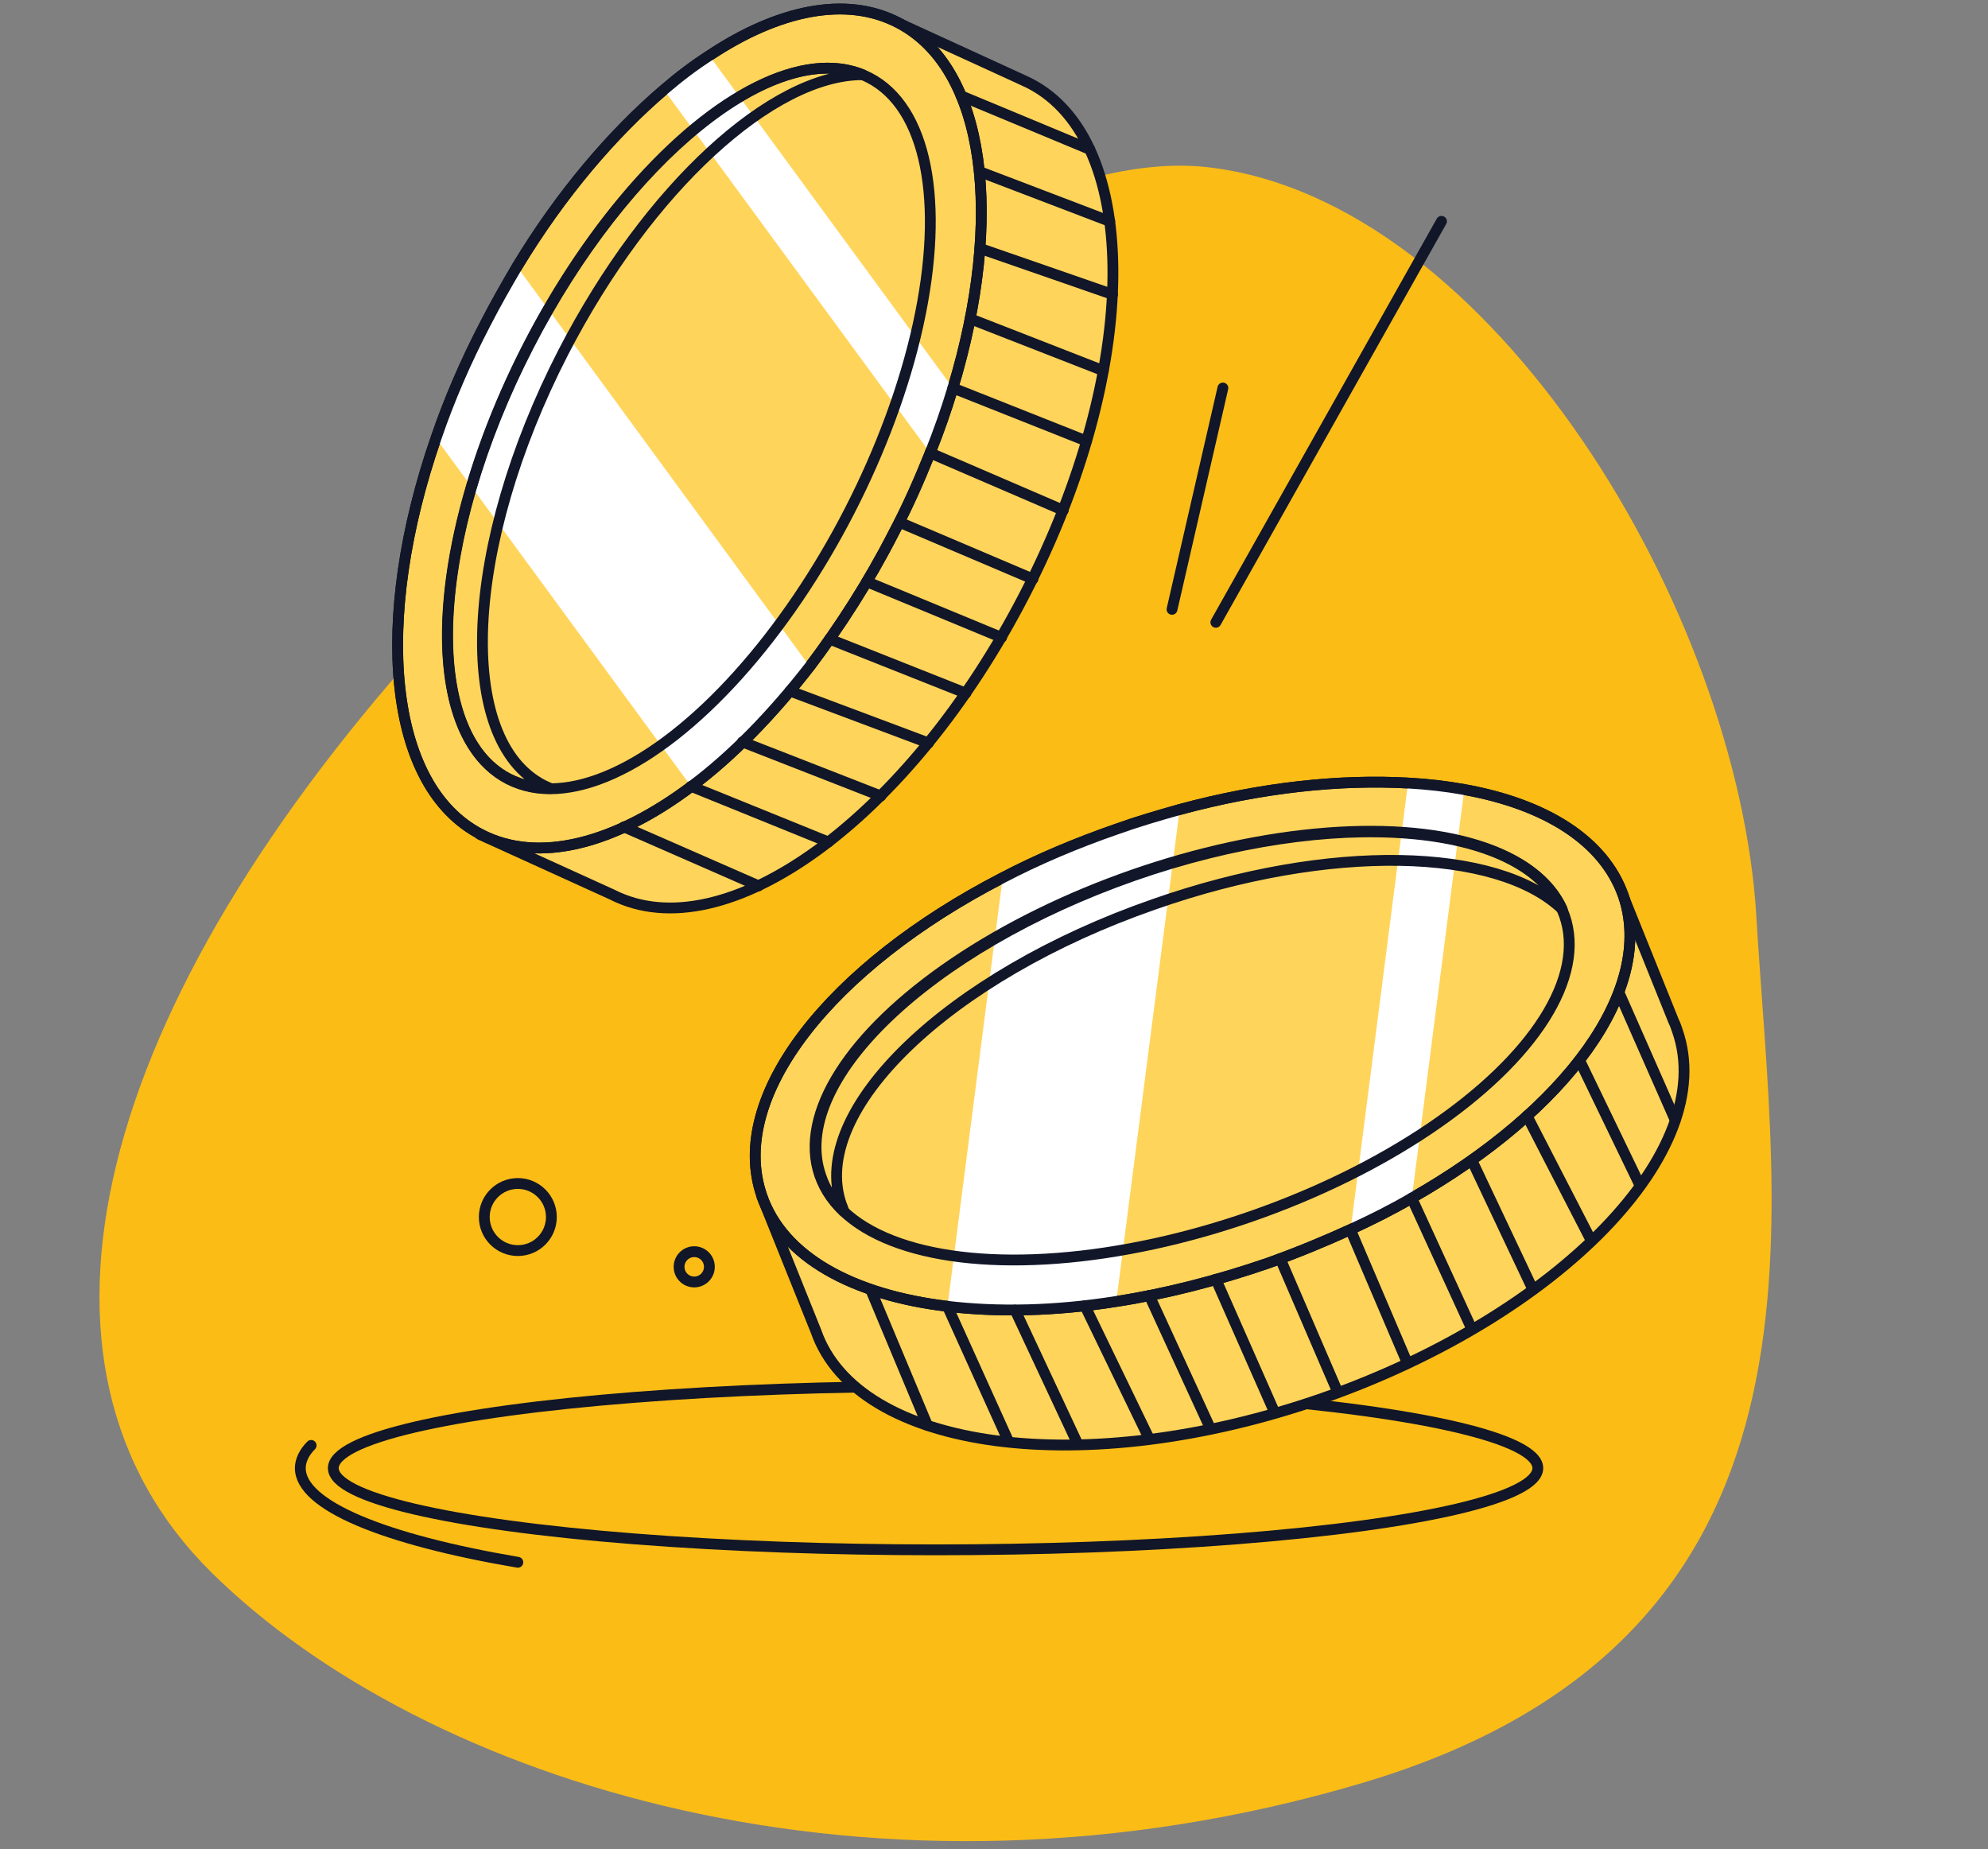 <?xml version="1.0" encoding="utf-8"?>
<!-- Generator: Adobe Illustrator 25.4.1, SVG Export Plug-In . SVG Version: 6.00 Build 0)  -->
<svg version="1.1" id="Layer_1" xmlns="http://www.w3.org/2000/svg" xmlns:xlink="http://www.w3.org/1999/xlink" x="0px" y="0px"
	 viewBox="0 0 367.4 341.7" style="enable-background:new 0 0 367.4 341.7;" xml:space="preserve">
<rect x="0" y="0" width="367.4" height="341.7" fill="#808080" stroke="none"/>
<style type="text/css">
	.st0{fill:#FBBC16;}
	.st1{fill:none;stroke:#111628;stroke-width:2;stroke-linecap:round;stroke-linejoin:round;stroke-miterlimit:10;}
	.st2{fill:#FFD45B;stroke:#111628;stroke-width:2;stroke-linecap:round;stroke-linejoin:round;stroke-miterlimit:10;}
	.st3{fill:#FFFFFF;}
</style>
<g>
	<path class="st0" d="M80.7,116.4c0,0,89.9-91.5,142.5-85.5s98.1,82.2,101.4,138.6c3.3,56.4,17.5,133.2-72.9,160S78,329,39.1,290.6
		S17.2,186,80.7,116.4z"/>
	<ellipse class="st1" cx="172.9" cy="271.3" rx="111.3" ry="15.1"/>
	<path class="st1" d="M95.7,288.7c-24.7-4.2-40.2-10.5-40.2-17.4c0-1.4,0.7-2.9,2-4.2"/>
	<circle class="st1" cx="95.7" cy="224.9" r="6.2"/>
	<circle class="st1" cx="128.3" cy="234.1" r="2.8"/>
	<path class="st2" d="M310,190.5c-0.2-0.6-0.4-1.2-0.7-1.8l-9.3-23.1l-16.6,5.8c-17.7-4-42-2-67,6.7s-45.2,22.2-56.6,36.4l-19,6.6
		l10,24.9c7.7,22.1,49.6,27.7,93.6,12.4C288.3,243,317.7,212.6,310,190.5z"/>
	<path class="st2" d="M260.9,221.4c-3.6,2.1-7.4,4-11.3,5.8c-4.8,2.2-9.9,4.3-15.2,6.2c-9.6,3.3-19,5.7-28.1,7.1
		c-11.3,1.8-21.9,2-31.2,0.9c-17.5-2.1-30.4-9.1-34.3-20.4c-6.4-18.4,12.7-42.4,44.5-58.8c6.5-3.4,13.6-6.4,21.1-9
		c3.9-1.4,7.7-2.5,11.6-3.6c15.1-4.1,29.6-5.6,42.2-4.9c3.6,0.2,7.1,0.6,10.4,1.2c15,2.7,25.8,9.4,29.4,19.6
		C306,182.9,289.4,205.2,260.9,221.4z"/>
	<path class="st3" d="M218,149.7l-11.7,90.8c-11.3,1.8-21.9,2-31.2,0.9l10.2-79.2c6.5-3.4,13.6-6.4,21.1-9
		C210.3,151.9,214.2,150.7,218,149.7z"/>
	<path class="st3" d="M270.6,146l-9.7,75.5c-3.6,2.1-7.4,4-11.3,5.8l10.6-82.5C263.8,144.9,267.3,145.4,270.6,146z"/>
	<path class="st1" d="M260.9,221.4c-3.6,2.1-7.4,4-11.3,5.8c-4.8,2.2-9.9,4.3-15.2,6.2c-9.6,3.3-19,5.7-28.1,7.1
		c-11.3,1.8-21.9,2-31.2,0.9c-17.5-2.1-30.4-9.1-34.3-20.4c-6.4-18.4,12.7-42.4,44.5-58.8c6.5-3.4,13.6-6.4,21.1-9
		c3.9-1.4,7.7-2.5,11.6-3.6c15.1-4.1,29.6-5.6,42.2-4.9c3.6,0.2,7.1,0.6,10.4,1.2c15,2.7,25.8,9.4,29.4,19.6
		C306,182.9,289.4,205.2,260.9,221.4z"/>
	
		<ellipse transform="matrix(0.944 -0.329 0.329 0.944 -51.33 83.26)" class="st1" cx="220.4" cy="193.3" rx="72.9" ry="33.4"/>
	<path class="st1" d="M288.7,168c-12-11.4-42.9-12.3-75.4-0.9c-38,13.2-63.9,38.1-57.8,55.5c0.2,0.4,0.3,0.9,0.5,1.3
		c-2-1.9-3.5-4.1-4.3-6.6c-6.1-17.4,19.8-42.2,57.8-55.5C246.4,148.9,281.3,151.8,288.7,168z"/>
	<line class="st1" x1="160.9" y1="238.3" x2="171.4" y2="263.4"/>
	<line class="st1" x1="175.1" y1="241.4" x2="186.4" y2="266.4"/>
	<line class="st1" x1="187.6" y1="242.1" x2="199.2" y2="266.9"/>
	<line class="st1" x1="200.5" y1="241.3" x2="212.4" y2="265.9"/>
	<line class="st1" x1="212.4" y1="239.4" x2="223.7" y2="264"/>
	<line class="st1" x1="224.7" y1="236.4" x2="235.6" y2="261.1"/>
	<line class="st1" x1="236.6" y1="232.6" x2="247.2" y2="257.2"/>
	<line class="st1" x1="249.6" y1="227.3" x2="260.1" y2="251.9"/>
	<line class="st1" x1="260.9" y1="221.4" x2="272" y2="245.6"/>
	<line class="st1" x1="272" y1="214.4" x2="283.3" y2="238.3"/>
	<line class="st1" x1="282.2" y1="206.2" x2="294.1" y2="229.3"/>
	<line class="st1" x1="291.9" y1="195.9" x2="303.1" y2="219.1"/>
	<line class="st1" x1="299.2" y1="183.4" x2="309.6" y2="207"/>
	<path class="st2" d="M190.3,15.4c-0.6-0.3-1.1-0.5-1.7-0.8L165.9,4.2l-8.1,15.7c-15.6,9.4-31.8,27.5-43.9,51s-17.4,47.2-16,65.4
		l-9.2,17.9l24.4,11.1c20.9,10.7,55-14.1,76.3-55.5C210.8,68.4,211.1,26.1,190.3,15.4z"/>
	<path class="st2" d="M176.1,71.7c-1.2,4-2.6,8-4.2,12c-2,5-4.2,10-6.8,14.9c-4.6,9-9.9,17.2-15.4,24.5c-7,9-14.4,16.6-21.9,22.2
		c-14.1,10.6-28.3,14.4-38.9,8.9c-17.3-8.9-20-39.5-8.3-73.3c2.4-7,5.4-14,9.1-21.1c1.9-3.7,3.9-7.2,5.9-10.6
		c8.1-13.4,17.6-24.5,27.2-32.7c2.8-2.4,5.6-4.5,8.4-6.3c12.7-8.4,25.2-11,34.8-6C182.2,12.6,185.6,40.2,176.1,71.7z"/>
	<path class="st3" d="M95.5,49.2l54.1,73.9c-7,9-14.4,16.6-21.9,22.2L80.5,80.9c2.4-7,5.4-14,9.1-21.1
		C91.5,56.1,93.5,52.6,95.5,49.2z"/>
	<path class="st3" d="M131.1,10.3l45,61.4c-1.2,4-2.6,8-4.2,12l-49.2-67.1C125.5,14.2,128.3,12.1,131.1,10.3z"/>
	<path class="st1" d="M176.1,71.7c-1.2,4-2.6,8-4.2,12c-2,5-4.2,10-6.8,14.9c-4.6,9-9.9,17.2-15.4,24.5c-7,9-14.4,16.6-21.9,22.2
		c-14.1,10.6-28.3,14.4-38.9,8.9c-17.3-8.9-20-39.5-8.3-73.3c2.4-7,5.4-14,9.1-21.1c1.9-3.7,3.9-7.2,5.9-10.6
		c8.1-13.4,17.6-24.5,27.2-32.7c2.8-2.4,5.6-4.5,8.4-6.3c12.7-8.4,25.2-11,34.8-6C182.2,12.6,185.6,40.2,176.1,71.7z"/>
	
		<ellipse transform="matrix(0.457 -0.889 0.889 0.457 -1.326 156.236)" class="st1" cx="127.4" cy="79.2" rx="72.9" ry="33.4"/>
	<path class="st1" d="M159.4,13.8c-16.6,0-39.5,20.7-55.3,51.3c-18.4,35.8-20,71.6-3.7,80c0.4,0.2,0.9,0.4,1.3,0.6
		c-2.8,0-5.3-0.6-7.7-1.8c-16.4-8.4-14.7-44.3,3.7-80C115.6,29.1,142.9,7.1,159.4,13.8z"/>
	<line class="st1" x1="115.3" y1="152.8" x2="140.2" y2="163.7"/>
	<line class="st1" x1="127.7" y1="145.3" x2="153.1" y2="155.6"/>
	<line class="st1" x1="137.2" y1="137.1" x2="162.8" y2="147.1"/>
	<line class="st1" x1="146" y1="127.7" x2="171.6" y2="137.3"/>
	<line class="st1" x1="153.3" y1="118.1" x2="178.5" y2="128.1"/>
	<line class="st1" x1="160.2" y1="107.5" x2="185.1" y2="117.8"/>
	<line class="st1" x1="166.2" y1="96.5" x2="190.9" y2="107"/>
	<line class="st1" x1="171.9" y1="83.7" x2="196.5" y2="94.3"/>
	<line class="st1" x1="176.1" y1="71.7" x2="200.8" y2="81.5"/>
	<line class="st1" x1="179.3" y1="58.9" x2="203.9" y2="68.5"/>
	<line class="st1" x1="181.1" y1="45.9" x2="205.6" y2="54.4"/>
	<line class="st1" x1="181" y1="31.7" x2="205.1" y2="40.9"/>
	<line class="st1" x1="177.6" y1="17.7" x2="201.4" y2="27.6"/>
	<line class="st1" x1="226" y1="71.7" x2="216.6" y2="112.6"/>
	<line class="st1" x1="224.7" y1="115" x2="266.4" y2="40.9"/>
</g>
</svg>
